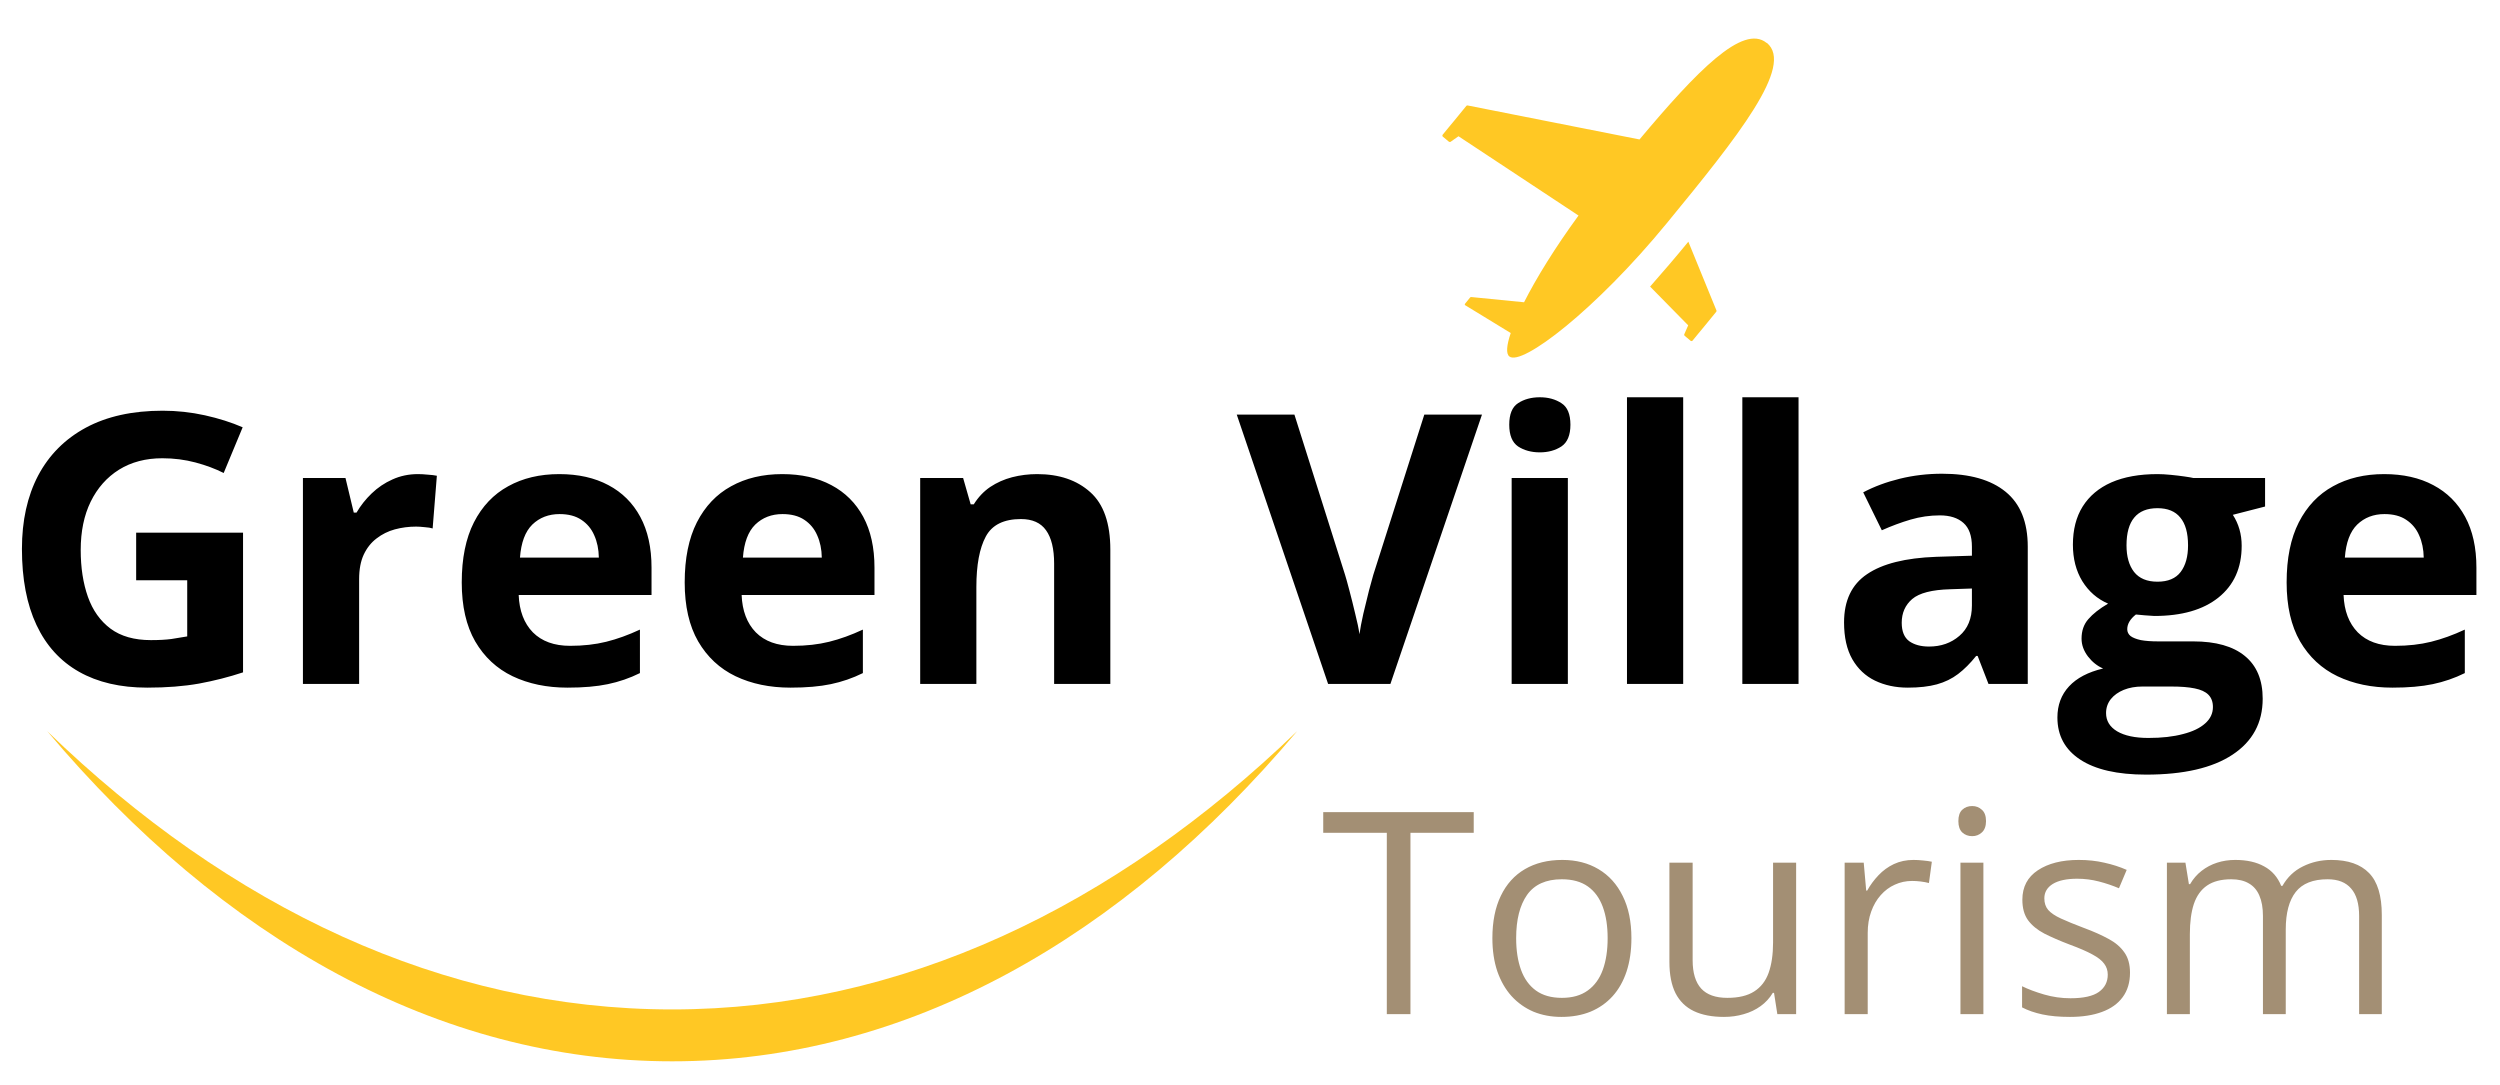 <svg width="106" height="46" viewBox="0 0 106 46" fill="none" xmlns="http://www.w3.org/2000/svg">
<path fill-rule="evenodd" clip-rule="evenodd" d="M71.584 10.243L72.779 13.167C72.779 13.167 72.785 13.2 72.772 13.215L72.265 13.835L72.002 14.152L71.758 14.45C71.758 14.45 71.712 14.471 71.693 14.458L71.425 14.234C71.425 14.234 71.403 14.198 71.411 14.178L71.579 13.794L69.964 12.151C70.502 11.54 71.05 10.903 71.589 10.244L71.584 10.243ZM74.907 1.822C73.903 0.994 71.943 3.019 69.515 5.913L62.221 4.47C62.221 4.47 62.189 4.471 62.176 4.486L61.669 5.106L61.406 5.423L61.162 5.721C61.162 5.721 61.15 5.774 61.169 5.787L61.437 6.011C61.437 6.011 61.478 6.027 61.496 6.019L61.84 5.777L66.929 9.139C65.93 10.506 65.142 11.787 64.62 12.816L62.376 12.594C62.376 12.594 62.343 12.6 62.336 12.61L62.117 12.879C62.117 12.879 62.103 12.904 62.107 12.915C62.105 12.931 62.114 12.943 62.13 12.945L64.055 14.121C63.879 14.644 63.849 14.997 63.996 15.113C64.517 15.543 67.66 13.137 70.671 9.465C73.687 5.793 76.088 2.781 74.913 1.817L74.907 1.822Z" fill="#FFC824"/>
<path d="M5.773 22.586H10.305V28.508C9.706 28.706 9.083 28.865 8.438 28.984C7.792 29.099 7.06 29.156 6.242 29.156C5.107 29.156 4.143 28.932 3.352 28.484C2.56 28.037 1.958 27.375 1.547 26.5C1.135 25.625 0.93 24.549 0.93 23.273C0.93 22.076 1.159 21.039 1.617 20.164C2.081 19.289 2.755 18.612 3.641 18.133C4.531 17.654 5.617 17.414 6.898 17.414C7.503 17.414 8.099 17.479 8.688 17.609C9.276 17.74 9.81 17.909 10.289 18.117L9.484 20.055C9.135 19.878 8.737 19.729 8.289 19.609C7.841 19.49 7.372 19.43 6.883 19.43C6.18 19.43 5.568 19.591 5.047 19.914C4.531 20.237 4.13 20.69 3.844 21.273C3.562 21.852 3.422 22.534 3.422 23.32C3.422 24.065 3.523 24.727 3.727 25.305C3.93 25.878 4.25 26.328 4.688 26.656C5.125 26.979 5.695 27.141 6.398 27.141C6.742 27.141 7.031 27.125 7.266 27.094C7.505 27.057 7.729 27.021 7.938 26.984V24.602H5.773V22.586ZM17.719 20.102C17.838 20.102 17.977 20.109 18.133 20.125C18.294 20.135 18.424 20.151 18.523 20.172L18.344 22.406C18.266 22.38 18.154 22.362 18.008 22.352C17.867 22.336 17.745 22.328 17.641 22.328C17.333 22.328 17.034 22.367 16.742 22.445C16.456 22.523 16.198 22.651 15.969 22.828C15.74 23 15.557 23.229 15.422 23.516C15.292 23.797 15.227 24.143 15.227 24.555V29H12.844V20.266H14.648L15 21.734H15.117C15.289 21.438 15.503 21.167 15.758 20.922C16.018 20.672 16.312 20.474 16.641 20.328C16.974 20.177 17.333 20.102 17.719 20.102ZM23.711 20.102C24.518 20.102 25.213 20.258 25.797 20.57C26.38 20.878 26.831 21.326 27.148 21.914C27.466 22.503 27.625 23.221 27.625 24.07V25.227H21.992C22.018 25.898 22.219 26.427 22.594 26.812C22.974 27.193 23.5 27.383 24.172 27.383C24.729 27.383 25.24 27.326 25.703 27.211C26.167 27.096 26.643 26.924 27.133 26.695V28.539C26.701 28.753 26.247 28.909 25.773 29.008C25.305 29.107 24.734 29.156 24.062 29.156C23.188 29.156 22.412 28.995 21.734 28.672C21.062 28.349 20.534 27.857 20.148 27.195C19.768 26.534 19.578 25.701 19.578 24.695C19.578 23.674 19.75 22.826 20.094 22.148C20.443 21.466 20.927 20.956 21.547 20.617C22.167 20.273 22.888 20.102 23.711 20.102ZM23.727 21.797C23.263 21.797 22.878 21.945 22.57 22.242C22.268 22.539 22.094 23.005 22.047 23.641H25.391C25.385 23.287 25.32 22.971 25.195 22.695C25.076 22.419 24.893 22.201 24.648 22.039C24.409 21.878 24.102 21.797 23.727 21.797ZM33.164 20.102C33.971 20.102 34.667 20.258 35.25 20.57C35.833 20.878 36.284 21.326 36.602 21.914C36.919 22.503 37.078 23.221 37.078 24.07V25.227H31.445C31.471 25.898 31.672 26.427 32.047 26.812C32.427 27.193 32.953 27.383 33.625 27.383C34.182 27.383 34.693 27.326 35.156 27.211C35.62 27.096 36.096 26.924 36.586 26.695V28.539C36.154 28.753 35.7 28.909 35.227 29.008C34.758 29.107 34.188 29.156 33.516 29.156C32.641 29.156 31.865 28.995 31.188 28.672C30.516 28.349 29.987 27.857 29.602 27.195C29.221 26.534 29.031 25.701 29.031 24.695C29.031 23.674 29.203 22.826 29.547 22.148C29.896 21.466 30.38 20.956 31 20.617C31.62 20.273 32.341 20.102 33.164 20.102ZM33.18 21.797C32.716 21.797 32.331 21.945 32.023 22.242C31.721 22.539 31.547 23.005 31.5 23.641H34.844C34.839 23.287 34.773 22.971 34.648 22.695C34.529 22.419 34.346 22.201 34.102 22.039C33.862 21.878 33.555 21.797 33.18 21.797ZM43.977 20.102C44.909 20.102 45.659 20.357 46.227 20.867C46.794 21.372 47.078 22.185 47.078 23.305V29H44.695V23.898C44.695 23.273 44.581 22.802 44.352 22.484C44.128 22.167 43.773 22.008 43.289 22.008C42.56 22.008 42.062 22.255 41.797 22.75C41.531 23.245 41.398 23.958 41.398 24.891V29H39.016V20.266H40.836L41.156 21.383H41.289C41.477 21.081 41.708 20.836 41.984 20.648C42.266 20.461 42.575 20.323 42.914 20.234C43.258 20.146 43.612 20.102 43.977 20.102ZM62.836 17.578L58.953 29H56.312L52.438 17.578H54.883L57.031 24.375C57.068 24.49 57.128 24.706 57.211 25.023C57.294 25.336 57.378 25.669 57.461 26.023C57.55 26.372 57.609 26.662 57.641 26.891C57.672 26.662 57.727 26.372 57.805 26.023C57.888 25.674 57.969 25.344 58.047 25.031C58.13 24.713 58.19 24.495 58.227 24.375L60.391 17.578H62.836ZM66.477 20.266V29H64.094V20.266H66.477ZM65.289 16.844C65.643 16.844 65.948 16.927 66.203 17.094C66.458 17.255 66.586 17.56 66.586 18.008C66.586 18.451 66.458 18.758 66.203 18.93C65.948 19.096 65.643 19.18 65.289 19.18C64.93 19.18 64.622 19.096 64.367 18.93C64.117 18.758 63.992 18.451 63.992 18.008C63.992 17.56 64.117 17.255 64.367 17.094C64.622 16.927 64.93 16.844 65.289 16.844ZM71.367 29H68.984V16.844H71.367V29ZM76.258 29H73.875V16.844H76.258V29ZM82.344 20.086C83.516 20.086 84.414 20.341 85.039 20.852C85.664 21.362 85.977 22.138 85.977 23.18V29H84.312L83.852 27.812H83.789C83.539 28.125 83.284 28.38 83.023 28.578C82.763 28.776 82.463 28.922 82.125 29.016C81.787 29.109 81.375 29.156 80.891 29.156C80.375 29.156 79.912 29.057 79.5 28.859C79.094 28.662 78.773 28.359 78.539 27.953C78.305 27.542 78.188 27.021 78.188 26.391C78.188 25.463 78.513 24.781 79.164 24.344C79.815 23.901 80.792 23.656 82.094 23.609L83.609 23.562V23.18C83.609 22.721 83.49 22.385 83.25 22.172C83.01 21.958 82.677 21.852 82.25 21.852C81.828 21.852 81.414 21.912 81.008 22.031C80.602 22.151 80.195 22.302 79.789 22.484L79 20.875C79.463 20.63 79.982 20.438 80.555 20.297C81.133 20.156 81.729 20.086 82.344 20.086ZM83.609 24.953L82.688 24.984C81.917 25.005 81.38 25.143 81.078 25.398C80.781 25.654 80.633 25.99 80.633 26.406C80.633 26.771 80.74 27.031 80.953 27.188C81.167 27.338 81.445 27.414 81.789 27.414C82.299 27.414 82.729 27.263 83.078 26.961C83.432 26.659 83.609 26.229 83.609 25.672V24.953ZM90.992 32.844C89.773 32.844 88.841 32.63 88.195 32.203C87.555 31.781 87.234 31.188 87.234 30.422C87.234 29.896 87.398 29.456 87.727 29.102C88.055 28.747 88.537 28.495 89.172 28.344C88.927 28.24 88.713 28.07 88.531 27.836C88.349 27.596 88.258 27.344 88.258 27.078C88.258 26.745 88.354 26.469 88.547 26.25C88.74 26.026 89.018 25.807 89.383 25.594C88.924 25.396 88.56 25.078 88.289 24.641C88.023 24.203 87.891 23.688 87.891 23.094C87.891 22.458 88.029 21.919 88.305 21.477C88.586 21.029 88.992 20.688 89.523 20.453C90.06 20.219 90.711 20.102 91.477 20.102C91.638 20.102 91.826 20.112 92.039 20.133C92.253 20.154 92.448 20.177 92.625 20.203C92.807 20.229 92.93 20.25 92.992 20.266H96.039V21.477L94.672 21.828C94.797 22.021 94.891 22.227 94.953 22.445C95.016 22.664 95.047 22.896 95.047 23.141C95.047 24.078 94.719 24.81 94.062 25.336C93.412 25.857 92.505 26.117 91.344 26.117C91.068 26.102 90.807 26.081 90.562 26.055C90.443 26.148 90.352 26.247 90.289 26.352C90.227 26.456 90.195 26.565 90.195 26.68C90.195 26.794 90.242 26.891 90.336 26.969C90.435 27.042 90.581 27.099 90.773 27.141C90.971 27.177 91.216 27.195 91.508 27.195H92.992C93.951 27.195 94.68 27.401 95.18 27.812C95.685 28.224 95.938 28.828 95.938 29.625C95.938 30.646 95.51 31.438 94.656 32C93.807 32.562 92.586 32.844 90.992 32.844ZM91.094 31.289C91.662 31.289 92.148 31.234 92.555 31.125C92.966 31.021 93.281 30.87 93.5 30.672C93.719 30.479 93.828 30.247 93.828 29.977C93.828 29.758 93.763 29.583 93.633 29.453C93.508 29.328 93.315 29.24 93.055 29.188C92.799 29.135 92.471 29.109 92.07 29.109H90.836C90.544 29.109 90.281 29.156 90.047 29.25C89.818 29.344 89.635 29.474 89.5 29.641C89.365 29.812 89.297 30.01 89.297 30.234C89.297 30.562 89.453 30.82 89.766 31.008C90.083 31.195 90.526 31.289 91.094 31.289ZM91.477 24.664C91.924 24.664 92.253 24.526 92.461 24.25C92.669 23.974 92.773 23.599 92.773 23.125C92.773 22.599 92.664 22.206 92.445 21.945C92.232 21.68 91.909 21.547 91.477 21.547C91.039 21.547 90.711 21.68 90.492 21.945C90.273 22.206 90.164 22.599 90.164 23.125C90.164 23.599 90.271 23.974 90.484 24.25C90.703 24.526 91.034 24.664 91.477 24.664ZM101.086 20.102C101.893 20.102 102.589 20.258 103.172 20.57C103.755 20.878 104.206 21.326 104.523 21.914C104.841 22.503 105 23.221 105 24.07V25.227H99.367C99.393 25.898 99.594 26.427 99.969 26.812C100.349 27.193 100.875 27.383 101.547 27.383C102.104 27.383 102.615 27.326 103.078 27.211C103.542 27.096 104.018 26.924 104.508 26.695V28.539C104.076 28.753 103.622 28.909 103.148 29.008C102.68 29.107 102.109 29.156 101.438 29.156C100.562 29.156 99.787 28.995 99.109 28.672C98.438 28.349 97.909 27.857 97.523 27.195C97.143 26.534 96.953 25.701 96.953 24.695C96.953 23.674 97.125 22.826 97.469 22.148C97.818 21.466 98.302 20.956 98.922 20.617C99.542 20.273 100.263 20.102 101.086 20.102ZM101.102 21.797C100.638 21.797 100.253 21.945 99.945 22.242C99.643 22.539 99.469 23.005 99.422 23.641H102.766C102.76 23.287 102.695 22.971 102.57 22.695C102.451 22.419 102.268 22.201 102.023 22.039C101.784 21.878 101.477 21.797 101.102 21.797Z" fill="black"/>
<path d="M59.803 43H58.801V35.312H56.105V34.434H62.486V35.312H59.803V43ZM69.172 39.777C69.172 40.305 69.103 40.775 68.967 41.19C68.83 41.603 68.633 41.953 68.375 42.238C68.117 42.523 67.805 42.742 67.438 42.895C67.074 43.043 66.662 43.117 66.201 43.117C65.772 43.117 65.377 43.043 65.018 42.895C64.662 42.742 64.353 42.523 64.092 42.238C63.834 41.953 63.633 41.603 63.488 41.19C63.348 40.775 63.277 40.305 63.277 39.777C63.277 39.074 63.397 38.477 63.635 37.984C63.873 37.488 64.213 37.111 64.654 36.853C65.1 36.592 65.629 36.461 66.242 36.461C66.828 36.461 67.34 36.592 67.777 36.853C68.219 37.115 68.561 37.494 68.803 37.99C69.049 38.482 69.172 39.078 69.172 39.777ZM64.285 39.777C64.285 40.293 64.353 40.74 64.49 41.119C64.627 41.498 64.838 41.791 65.123 41.998C65.408 42.205 65.775 42.309 66.225 42.309C66.67 42.309 67.035 42.205 67.32 41.998C67.609 41.791 67.822 41.498 67.959 41.119C68.096 40.74 68.164 40.293 68.164 39.777C68.164 39.266 68.096 38.824 67.959 38.453C67.822 38.078 67.611 37.789 67.326 37.586C67.041 37.383 66.672 37.281 66.219 37.281C65.551 37.281 65.061 37.502 64.748 37.943C64.439 38.385 64.285 38.996 64.285 39.777ZM76.156 36.578V43H75.359L75.219 42.098H75.166C75.033 42.32 74.861 42.508 74.65 42.66C74.439 42.812 74.201 42.926 73.936 43C73.674 43.078 73.394 43.117 73.098 43.117C72.59 43.117 72.164 43.035 71.82 42.871C71.477 42.707 71.217 42.453 71.041 42.109C70.869 41.766 70.783 41.324 70.783 40.785V36.578H71.768V40.715C71.768 41.25 71.889 41.65 72.131 41.916C72.373 42.178 72.742 42.309 73.238 42.309C73.715 42.309 74.094 42.219 74.375 42.039C74.66 41.859 74.865 41.596 74.99 41.248C75.115 40.897 75.178 40.467 75.178 39.959V36.578H76.156ZM81.131 36.461C81.26 36.461 81.394 36.469 81.535 36.484C81.676 36.496 81.801 36.514 81.91 36.537L81.787 37.44C81.682 37.412 81.564 37.391 81.436 37.375C81.307 37.359 81.186 37.352 81.072 37.352C80.814 37.352 80.57 37.404 80.34 37.51C80.113 37.611 79.914 37.76 79.742 37.955C79.57 38.147 79.436 38.379 79.338 38.652C79.24 38.922 79.191 39.223 79.191 39.555V43H78.213V36.578H79.022L79.127 37.762H79.168C79.301 37.523 79.461 37.307 79.648 37.111C79.836 36.912 80.053 36.754 80.299 36.637C80.549 36.52 80.826 36.461 81.131 36.461ZM84.096 36.578V43H83.123V36.578H84.096ZM83.621 34.176C83.781 34.176 83.918 34.228 84.031 34.334C84.148 34.435 84.207 34.596 84.207 34.815C84.207 35.029 84.148 35.19 84.031 35.295C83.918 35.4 83.781 35.453 83.621 35.453C83.453 35.453 83.312 35.4 83.199 35.295C83.09 35.19 83.035 35.029 83.035 34.815C83.035 34.596 83.09 34.435 83.199 34.334C83.312 34.228 83.453 34.176 83.621 34.176ZM90.312 41.242C90.312 41.652 90.209 41.998 90.002 42.279C89.799 42.557 89.506 42.766 89.123 42.906C88.744 43.047 88.291 43.117 87.764 43.117C87.314 43.117 86.926 43.082 86.598 43.012C86.269 42.941 85.982 42.842 85.736 42.713V41.816C85.998 41.945 86.311 42.062 86.674 42.168C87.037 42.273 87.408 42.326 87.787 42.326C88.342 42.326 88.744 42.236 88.994 42.057C89.244 41.877 89.369 41.633 89.369 41.324C89.369 41.148 89.318 40.994 89.217 40.861C89.119 40.725 88.953 40.594 88.719 40.469C88.484 40.34 88.16 40.199 87.746 40.047C87.336 39.891 86.981 39.736 86.68 39.584C86.383 39.428 86.152 39.238 85.988 39.016C85.828 38.793 85.748 38.504 85.748 38.148C85.748 37.605 85.967 37.19 86.404 36.9C86.846 36.607 87.424 36.461 88.139 36.461C88.525 36.461 88.887 36.5 89.223 36.578C89.562 36.652 89.879 36.754 90.172 36.883L89.844 37.662C89.578 37.549 89.295 37.453 88.994 37.375C88.693 37.297 88.387 37.258 88.074 37.258C87.625 37.258 87.279 37.332 87.037 37.48C86.799 37.629 86.68 37.832 86.68 38.09C86.68 38.289 86.734 38.453 86.844 38.582C86.957 38.711 87.137 38.832 87.383 38.945C87.629 39.059 87.953 39.191 88.356 39.344C88.758 39.492 89.106 39.647 89.398 39.807C89.691 39.963 89.916 40.154 90.072 40.381C90.232 40.603 90.312 40.891 90.312 41.242ZM98.85 36.461C99.557 36.461 100.09 36.647 100.449 37.018C100.809 37.385 100.988 37.977 100.988 38.793V43H100.027V38.84C100.027 38.32 99.914 37.932 99.688 37.674C99.465 37.412 99.133 37.281 98.691 37.281C98.07 37.281 97.619 37.461 97.338 37.82C97.057 38.18 96.916 38.709 96.916 39.408V43H95.949V38.84C95.949 38.492 95.898 38.203 95.797 37.973C95.699 37.742 95.551 37.57 95.352 37.457C95.156 37.34 94.908 37.281 94.607 37.281C94.182 37.281 93.84 37.369 93.582 37.545C93.324 37.721 93.137 37.982 93.019 38.33C92.906 38.674 92.85 39.098 92.85 39.602V43H91.877V36.578H92.662L92.809 37.486H92.861C92.99 37.264 93.152 37.076 93.348 36.924C93.543 36.772 93.762 36.656 94.004 36.578C94.246 36.5 94.504 36.461 94.777 36.461C95.266 36.461 95.674 36.553 96.002 36.736C96.334 36.916 96.574 37.191 96.723 37.562H96.775C96.986 37.191 97.275 36.916 97.643 36.736C98.01 36.553 98.412 36.461 98.85 36.461Z" fill="#A38F74"/>
<path d="M28.5 42.8C38.194 42.8 47.257 38.471 55 31C47.587 39.801 38.419 45 28.5 45C18.581 45 9.413 39.801 2 31C9.743 38.496 18.806 42.8 28.5 42.8Z" fill="#FFC824"/>
</svg>
